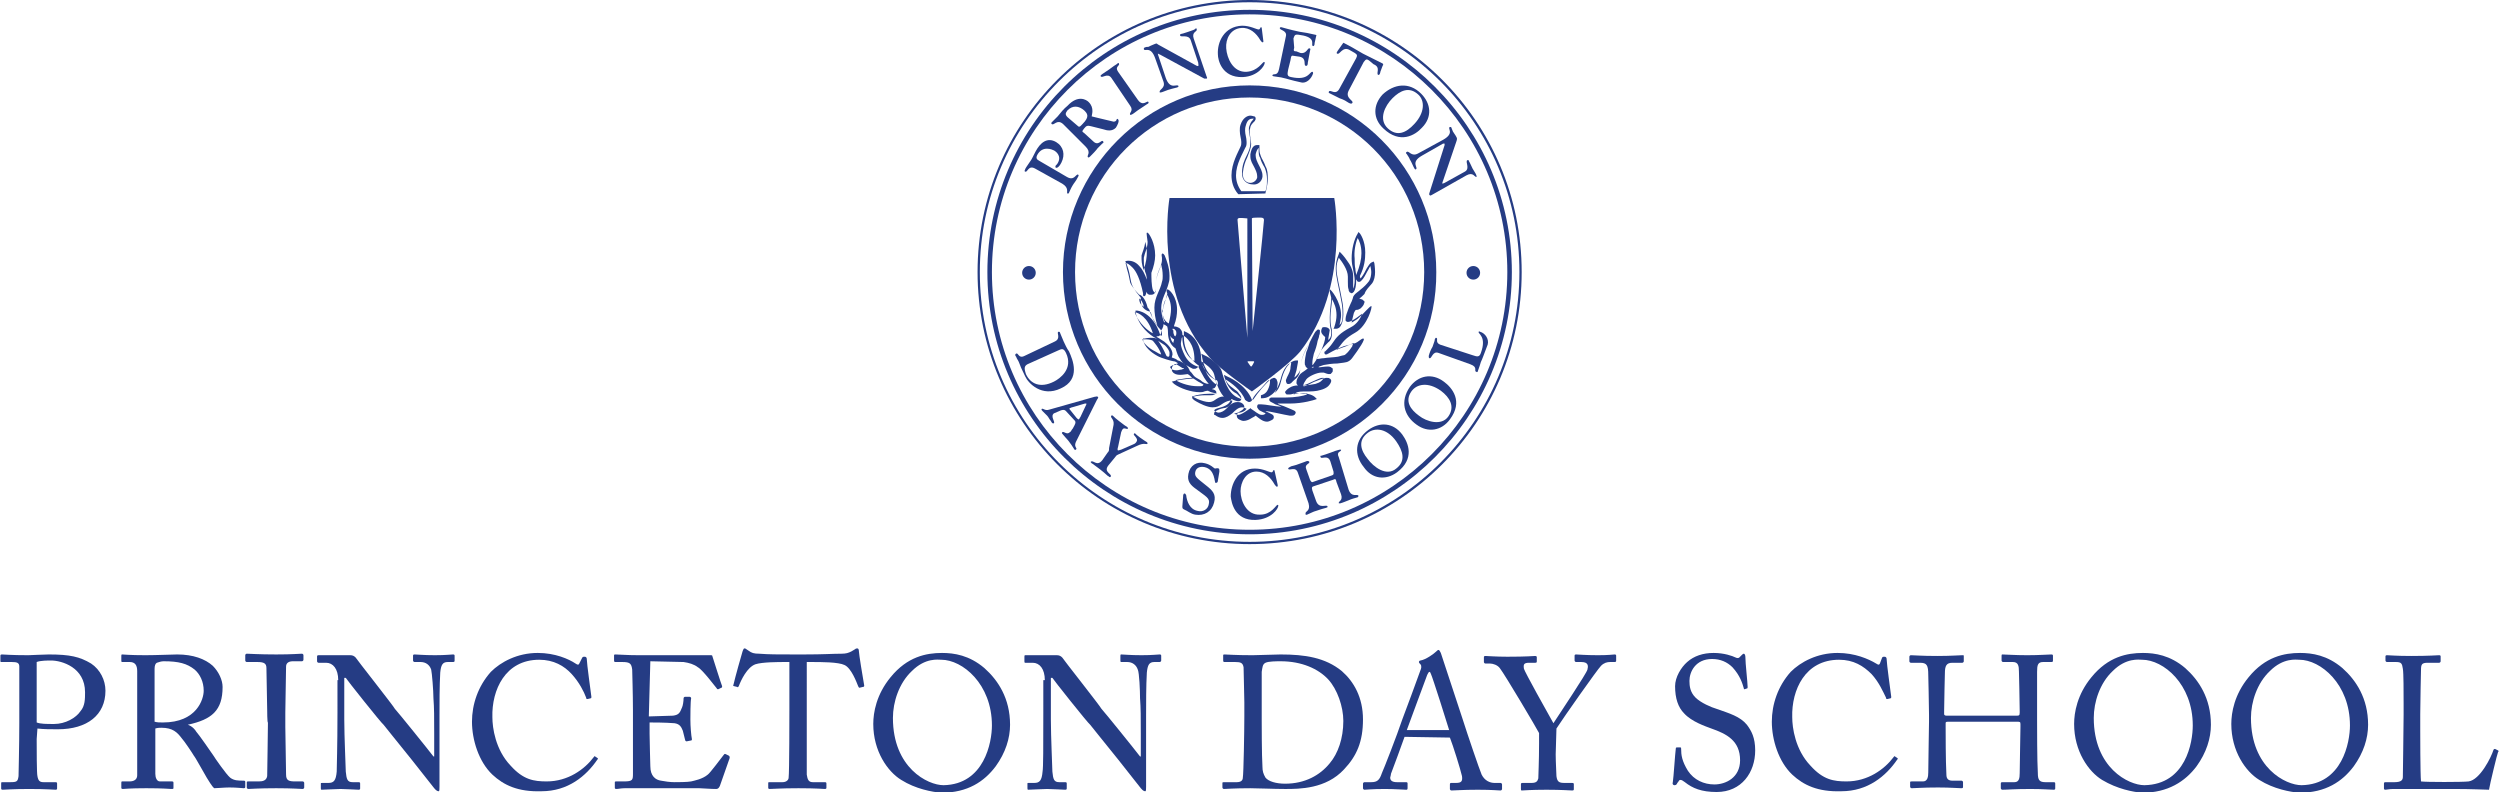<svg id="Layer_1" xmlns="http://www.w3.org/2000/svg" xmlns:xlink="http://www.w3.org/1999/xlink" viewBox="0 0 330.7 104.8" width="2500" height="792"><style>.st0,.st1{clip-path:url(#SVGID_2_);fill:#253c84}.st1{clip-path:url(#SVGID_4_)}.st2,.st3,.st4{clip-path:url(#SVGID_6_);fill:#253c84}.st3,.st4{clip-path:url(#SVGID_8_)}.st4{clip-path:url(#SVGID_10_)}.st5,.st6,.st7{clip-path:url(#SVGID_12_);fill:#253c84}.st6,.st7{clip-path:url(#SVGID_14_)}.st7{clip-path:url(#SVGID_16_)}.st10,.st8,.st9{clip-path:url(#SVGID_18_);fill:#253c84}.st10,.st9{clip-path:url(#SVGID_20_)}.st10{clip-path:url(#SVGID_22_)}.st11,.st12,.st13{clip-path:url(#SVGID_24_);fill:#253c84}.st12,.st13{clip-path:url(#SVGID_26_)}.st13{clip-path:url(#SVGID_28_)}.st14,.st15,.st16{clip-path:url(#SVGID_30_);fill:#253c84}.st15,.st16{clip-path:url(#SVGID_32_)}.st16{clip-path:url(#SVGID_34_)}.st17,.st18,.st19{clip-path:url(#SVGID_36_);fill:#253c84}.st18,.st19{clip-path:url(#SVGID_38_)}.st19{clip-path:url(#SVGID_40_)}.st20,.st21,.st22{clip-path:url(#SVGID_42_);fill:#253c84}.st21,.st22{clip-path:url(#SVGID_44_)}.st22{clip-path:url(#SVGID_46_)}.st23,.st24,.st25{clip-path:url(#SVGID_48_);fill:#253c84}.st24,.st25{clip-path:url(#SVGID_50_)}.st25{clip-path:url(#SVGID_52_)}.st26,.st27,.st28{clip-path:url(#SVGID_54_);fill:#253c84}.st27,.st28{clip-path:url(#SVGID_56_)}.st28{clip-path:url(#SVGID_58_)}.st29,.st30,.st31{clip-path:url(#SVGID_60_);fill:#253c84}.st30,.st31{clip-path:url(#SVGID_62_)}.st31{clip-path:url(#SVGID_64_)}.st32,.st33,.st34{clip-path:url(#SVGID_66_);fill:#253c84}.st33,.st34{clip-path:url(#SVGID_68_)}.st34{clip-path:url(#SVGID_70_)}.st35,.st36,.st37{clip-path:url(#SVGID_72_);fill:#253c84}.st36,.st37{clip-path:url(#SVGID_74_)}.st37{clip-path:url(#SVGID_76_)}.st38,.st39,.st40{clip-path:url(#SVGID_78_);fill:#253c84}.st39,.st40{clip-path:url(#SVGID_80_)}.st40{clip-path:url(#SVGID_82_)}.st41,.st42,.st43{clip-path:url(#SVGID_84_);fill:#253c84}.st42,.st43{clip-path:url(#SVGID_86_)}.st43{clip-path:url(#SVGID_88_)}</style><defs><path id="SVGID_1_" d="M0 0h330.7v104.8H0z"/></defs><clipPath id="SVGID_2_"><use xlink:href="#SVGID_1_" overflow="visible"/></clipPath><path class="st0" d="M165.3 72c-19.9 0-36-16.2-36-36 0-19.9 16.2-36 36-36 19.9 0 36 16.1 36 36s-16.1 36-36 36m0-.3c19.7 0 35.7-16 35.7-35.7C201 16.3 185 .3 165.3.3c-19.7 0-35.7 16-35.7 35.7 0 19.7 16 35.7 35.7 35.7"/><defs><path id="SVGID_3_" d="M0 0h330.7v104.8H0z"/></defs><clipPath id="SVGID_4_"><use xlink:href="#SVGID_3_" overflow="visible"/></clipPath><path class="st1" d="M165.3 70.7c-19.1 0-34.7-15.5-34.7-34.7 0-19.1 15.5-34.7 34.7-34.7C184.4 1.3 200 16.9 200 36s-15.6 34.7-34.7 34.7m0-.6c18.8 0 34.1-15.3 34.1-34.1S184.1 1.9 165.3 1.9 131.2 17.2 131.2 36s15.3 34.1 34.1 34.1"/><defs><path id="SVGID_5_" d="M0 0h330.7v104.8H0z"/></defs><clipPath id="SVGID_6_"><use xlink:href="#SVGID_5_" overflow="visible"/></clipPath><path class="st2" d="M165.3 60.7c-13.6 0-24.7-11.1-24.7-24.7s11.1-24.7 24.7-24.7C179 11.3 190 22.4 190 36c.1 13.6-11 24.7-24.7 24.7m0-47.8c-12.8 0-23.1 10.3-23.1 23.1s10.3 23.1 23.1 23.1 23.1-10.3 23.1-23.1-10.3-23.1-23.1-23.1"/><defs><path id="SVGID_7_" d="M0 0h330.7v104.8H0z"/></defs><clipPath id="SVGID_8_"><use xlink:href="#SVGID_7_" overflow="visible"/></clipPath><path class="st3" d="M139.5 45.2c.9-.4.2-1.2.5-1.3.1 0 .2 0 .2.1.1.2.1.3.5 1.2.2.4.4.9.7 1.3.5 1.1 1.6 3.7-1.1 4.9-2.5 1.2-4.3-.7-4.7-1.6-.5-1-.7-1.5-.8-1.8-.1-.3-.3-.5-.4-.8-.1-.1-.2-.3 0-.4.3-.2.3.7 1.1.3l4-1.9zm-3.6 3c-.6.3-.3.9-.2 1.3.6 1.3 1.9 1.9 3.7 1 .8-.4 2.6-1.7 1.6-3.8-.3-.6-.5-.6-1.1-.3l-4 1.8z"/><defs><path id="SVGID_9_" d="M0 0h330.7v104.8H0z"/></defs><clipPath id="SVGID_10_"><use xlink:href="#SVGID_9_" overflow="visible"/></clipPath><path class="st4" d="M141 54.4c-.1-.1-.3-.3-.9 0-.2.1-.5.2-.7.3-.5.4.2 1.1 0 1.3-.2.1-.3-.1-.4-.3-.2-.2-.3-.5-.5-.7l-.6-.6c-.1-.1-.2-.2-.1-.3.2-.1.4.3 1 .1l6-1.7c.2 0 .3-.1.4 0 .1.1.1.1-.1.4l-2.8 5.6c-.3.7.3.8 0 1-.1.1-.2 0-.3-.2-.2-.3-.3-.5-.7-1-.3-.3-.5-.6-.7-.8-.1-.1-.2-.2-.1-.3.2-.2.6.4 1 0 .2-.1.2-.3.4-.5.4-.7.4-.8.3-1l-1.2-1.3zm1.4.9c.1.1.2.2.3.2.1-.1.1-.2.2-.3l.8-1.7v-.1h-.2l-1.7.5c-.1 0-.2.1-.3.1-.1.1 0 .2.1.3l.8 1z"/><defs><path id="SVGID_11_" d="M0 0h330.7v104.8H0z"/></defs><clipPath id="SVGID_12_"><use xlink:href="#SVGID_11_" overflow="visible"/></clipPath><path class="st5" d="M147.3 56.2c.1-.8-.5-.9-.3-1.2.1-.1.2 0 .3.1.1.1.3.3.7.6.3.2.6.5 1.1.8.1.1.1.1.1.2-.1.2-.5-.2-.7.1-.1.1-.1.2-.2.4l-.4 1.9c-.1.3-.1.5 0 .5 0 0 .1 0 .4-.1l1.6-.7c.3-.1.4-.3.4-.3.4-.5-.5-.9-.3-1.1.1-.1.1-.1.2 0s.2.2.6.5c.6.4.7.5.9.6.1.1.1.1.1.2-.2.2-.4-.2-1.4.3l-2.4 1.1c-.2.1-.3.1-.5.4l-.9 1.1c-.7.9.6 1.1.3 1.5-.1.1-.2 0-.3-.1-.1 0-.2-.2-1.1-.9-.7-.5-.9-.7-1.1-.8-.1-.1-.2-.2-.1-.2.3-.3.8.7 1.5-.2l.7-1c.2-.2.2-.3.2-.6l.6-3.1z"/><defs><path id="SVGID_13_" d="M0 0h330.7v104.8H0z"/></defs><clipPath id="SVGID_14_"><use xlink:href="#SVGID_13_" overflow="visible"/></clipPath><path class="st6" d="M156.5 65.7c0-.1 0-.4.2-.4.1 0 .1.1.2.2.1.9.5 1.9 1.5 2.1.7.2 1.4-.2 1.5-.9.2-.8-.4-1-1.7-2-.7-.5-1.2-1-1-2 .2-1.1 1.1-1.7 2.2-1.4.8.2 1.1.6 1.3.7.1 0 .4-.1.5 0 .1 0 .1.2.1.4l-.2 1.2c0 .2-.1.3-.3.3-.2 0 0-1.8-1.5-2.1-.6-.1-1.1.1-1.2.7-.1.6.3.8 1.4 1.7.9.7 1.4 1.2 1.1 2.3-.3 1.2-1.3 1.8-2.5 1.6-.6-.1-1-.5-1.5-.7-.2-.1-.2-.2-.2-.4l.1-1.3z"/><defs><path id="SVGID_15_" d="M0 0h330.7v104.8H0z"/></defs><clipPath id="SVGID_16_"><use xlink:href="#SVGID_15_" overflow="visible"/></clipPath><path class="st7" d="M169 64.1c0 .1.1.3-.1.3-.1 0-.2-.2-.3-.3-.5-.9-1.3-1.7-2.4-1.7-1.4 0-2.1 1.4-2.1 2.6 0 1.3.8 3.2 2.6 3.1 1.5 0 2.1-1.3 2.3-1.3 0 0 .1 0 .1.1 0 .4-.9 1.8-3 1.9-2.8.1-3.2-2.3-3.3-3.1 0-1.6.9-3.7 3.2-3.7 1.1 0 1.9.5 2.2.5.2 0 .2-.3.3-.3 0 0 .1 0 .1.1l.4 1.8z"/><defs><path id="SVGID_17_" d="M0 0h330.7v104.8H0z"/></defs><clipPath id="SVGID_18_"><use xlink:href="#SVGID_17_" overflow="visible"/></clipPath><path class="st8" d="M178.4 64.8c.4 1.1 1.2.5 1.3.8 0 .1 0 .1-.1.2-.3.1-.8.2-1.2.4-.3.1-.7.3-1.1.4h-.2c-.1-.3.6-.3.3-1.2l-.6-1.6c-.1-.4-.1-.5-.5-.3l-2.4.8c-.4.1-.4.2-.3.6l.5 1.4c.4 1.1 1.4.4 1.5.7 0 .1.1.1-.2.2-.4.1-.7.2-1.3.4-.4.1-.7.3-1.2.5-.1 0-.2.1-.2-.1-.1-.4.7-.3.4-1.4l-1.4-4c-.3-1-1.2-.2-1.3-.6 0-.1.2-.2.4-.3.3-.1.5-.1 1-.3.5-.2.9-.3 1.1-.4.1 0 .2 0 .3.1.1.3-.7.3-.4 1l.5 1.4c.1.2.2.3.3.3l2.6-.9c.3-.1.2-.3.2-.5l-.4-1.3c-.3-1-1.2-.3-1.3-.6-.1-.2 0-.2.1-.2.4-.1.6-.2 1.2-.4.5-.2.8-.3 1.2-.4h.2c.1.3-.7.2-.3 1l1.3 4.3z"/><defs><path id="SVGID_19_" d="M0 0h330.7v104.8H0z"/></defs><clipPath id="SVGID_20_"><use xlink:href="#SVGID_19_" overflow="visible"/></clipPath><path class="st9" d="M181 56.9c1.5-1.1 3.3-1 4.5.6.8 1.1 1.7 3.2-.7 5-1.5 1.1-3.3.9-4.4-.7-1.3-1.6-1.2-3.6.6-4.9m3.7 5.1c1.3-1 .9-2.3 0-3.6-1.2-1.7-2.8-1.9-3.8-1.1-1.3 1-.9 2.3 0 3.4.8 1.1 2.5 2.4 3.8 1.3"/><defs><path id="SVGID_21_" d="M0 0h330.7v104.8H0z"/></defs><clipPath id="SVGID_22_"><use xlink:href="#SVGID_21_" overflow="visible"/></clipPath><path class="st10" d="M186.5 51.2c1.1-1.5 2.9-1.9 4.5-.7 1.1.8 2.6 2.6.8 5-1.1 1.5-2.9 1.8-4.4.7-1.7-1.2-2.2-3.1-.9-5m5.1 3.9c.9-1.3.2-2.5-1-3.4-1.7-1.2-3.2-.9-3.9.1-.9 1.3-.1 2.4 1 3.2 1 .8 3 1.4 3.9.1"/><defs><path id="SVGID_23_" d="M0 0h330.7v104.8H0z"/></defs><clipPath id="SVGID_24_"><use xlink:href="#SVGID_23_" overflow="visible"/></clipPath><path class="st11" d="M194.8 47c.6.2.9.3 1.1-.3.8-2.2-.4-2.5-.3-2.8 0 0 .1-.1.2 0 .7.2 1.2 1 1 1.7-.5 1.3-.7 1.9-.9 2.3-.1.3-.2.7-.4 1.2 0 .1-.1.2-.2.1-.4-.1.3-.6-.8-1l-4.2-1.5c-.8-.3-.9.8-1.2.7-.1 0-.1-.2-.1-.3.1-.4.3-.9.5-1.2.3-.8.3-.9.3-1 .1-.2.1-.2.2-.2.3.1-.2.6.5.9l4.3 1.4z"/><defs><path id="SVGID_25_" d="M0 0h330.7v104.8H0z"/></defs><clipPath id="SVGID_26_"><use xlink:href="#SVGID_25_" overflow="visible"/></clipPath><path class="st12" d="M141.1 23.4c1 .6 1.2-.4 1.5-.3.1.1.1.1 0 .3-.3.6-.6.9-.7 1.1-.2.3-.5 1-.5 1s-.1.2-.2.1c-.2-.1.3-.7-.7-1.3l-3.6-2c-.9-.5-1 .6-1.3.4-.1 0-.1-.1 0-.3 0-.1.3-.5.7-1.1.1-.1.4-.7.7-1.3.6-1.1 1.5-1.9 2.7-1.2 1 .6 1.2 1.7.7 2.7-.4.8-.7.7-.7.7-.1 0-.1-.1-.1-.2s.2-.2.3-.4c.6-1-.3-1.6-.5-1.7-.2-.1-1.5-.7-2.2.6-.2.4-.1.6.3.8l3.6 2.1z"/><defs><path id="SVGID_27_" d="M0 0h330.7v104.8H0z"/></defs><clipPath id="SVGID_28_"><use xlink:href="#SVGID_27_" overflow="visible"/></clipPath><path class="st13" d="M140.6 16.4c-.8-.7-1.2.3-1.5 0-.1-.1 0-.2 0-.2l.8-.8c.4-.5.8-1 1.3-1.4 1.4-1.5 2.5-.8 2.8-.5.4.4.5.8.5 1.2 0 .3-.1.6-.1.7 0 0 1.6.4 2.9.7.2 0 .3-.1.3-.1.1-.1.1-.2.1-.2.1-.1.1-.1.2 0 .2.2-.1.8-.3 1.1-.5.5-1.1.4-1.7.2l-1.6-.4c-.4-.1-.6-.1-.9.3-.3.4-.3.4 0 .6l1.2 1.1c.7.7 1.1-.3 1.3 0 .1.1.1.2-.1.3l-.6.6c-.3.4-.6.7-1 1.1-.1.1-.2.2-.3.1-.2-.2.5-.6-.3-1.4l-3-3zm2 .3c.2.2.4-.1.6-.3 1-1 .6-1.4.2-1.8-.7-.6-1.5-.7-2.2 0-.2.3-.4.5 0 .9l1.4 1.2z"/><defs><path id="SVGID_29_" d="M0 0h330.7v104.8H0z"/></defs><clipPath id="SVGID_30_"><use xlink:href="#SVGID_29_" overflow="visible"/></clipPath><path class="st14" d="M150.5 13.2c.7 1 1.3 0 1.4.3.1.1 0 .2-.2.3l-1.2.8c-.3.2-.6.5-.9.6h-.1c-.2-.3.5-.5 0-1.2l-2.5-3.7c-.5-.7-1.2.1-1.4-.2-.1-.1.1-.2.2-.3l.9-.6c.3-.2.5-.4 1-.7.2-.2.3-.2.3-.1.2.3-.6.4-.1 1.1l2.6 3.7z"/><g><defs><path id="SVGID_31_" d="M0 0h330.7v104.8H0z"/></defs><clipPath id="SVGID_32_"><use xlink:href="#SVGID_31_" overflow="visible"/></clipPath><path class="st15" d="M152.8 7.7c-.6-1.7-1.4-.8-1.5-1.2 0-.1 0-.2.1-.2.2-.1.3-.1.5-.1.2-.1.4-.2.9-.4.3-.1.2 0 .4.1l4.9 2.7c.2.1.3.2.4.1.1 0 0-.1 0-.4l-1-3c-.3-.8-1.3-.3-1.4-.6 0-.1 0-.2.1-.2s.4-.1 1-.3c.6-.2.9-.3.9-.4.2-.1.2 0 .2.1.1.3-.7.3-.4 1.2l1.7 5c.1.2.1.3 0 .3h-.3l-5.9-3.2c-.1 0-.2-.1-.2-.1-.1 0 0 .1 0 .2l1 3c.6 1.7 1.5.7 1.7 1.1 0 .1-.2.2-.3.2-.4.1-.8.2-1.1.3-.3.1-.5.2-.8.3-.1 0-.3.1-.3 0-.1-.4.8-.5.5-1.4l-1.1-3.1z"/></g><g><defs><path id="SVGID_33_" d="M0 0h330.7v104.8H0z"/></defs><clipPath id="SVGID_34_"><use xlink:href="#SVGID_33_" overflow="visible"/></clipPath><path class="st16" d="M167.1 5.3c0 .1.1.3-.1.3-.1 0-.2-.2-.3-.3-.5-.9-1.4-1.7-2.5-1.6-1.4.1-2.1 1.4-2 2.7.1 1.3.9 3.2 2.7 3.1 1.5-.1 2.1-1.3 2.3-1.3 0 0 .1 0 .1.1 0 .4-.9 1.8-2.9 1.9-2.8.1-3.3-2.3-3.3-3-.1-1.6.8-3.7 3.2-3.8 1.1 0 1.9.5 2.2.5.2 0 .2-.3.3-.3 0 0 .1 0 .1.1l.2 1.6z"/></g><g><defs><path id="SVGID_35_" d="M0 0h330.7v104.8H0z"/></defs><clipPath id="SVGID_36_"><use xlink:href="#SVGID_35_" overflow="visible"/></clipPath><path class="st17" d="M171.2 6.3c-.1.4-.1.5.3.5l.5.2c.8.2 1-.7 1.2-.6.1 0 .2 0 .1.3l-.3 1.6c0 .1 0 .5-.3.4-.3-.1.2-1-.8-1.2l-.7-.1c-.4-.1-.4 0-.5.6l-.3 1.2c-.1.6-.2.9.4 1 2.3.5 2.4-.7 2.8-.7 0 0 .1 0 .1.2-.2.7-.9 1.4-1.6 1.2-1.4-.3-1.9-.5-2.4-.6-.3-.1-.7-.1-1.2-.2-.1 0-.2-.1-.2-.1.1-.4.7.2.9-.9l.9-4.3c.2-.8-.9-.8-.8-1.1 0-.1.1-.1.2-.1.4.1 1 .3 2.4.6.7.1 1.3.2 2.1.4.1 0 .2.1.1.2l-.2.9c0 .1 0 .4-.2.4-.4-.1.5-1-1.3-1.4-1.1-.2-1.1-.2-1.3.4l.1 1.2z"/></g><g><defs><path id="SVGID_37_" d="M0 0h330.7v104.8H0z"/></defs><clipPath id="SVGID_38_"><use xlink:href="#SVGID_37_" overflow="visible"/></clipPath><path class="st18" d="M179.4 7.7c.2-.4.1-.5-.2-.7l-.7-.4c-.9-.5-1.3.7-1.6.5-.2-.1 0-.2 0-.3l.7-1c.1-.1.1-.2.2-.1.8.4 1.3.7 2.5 1.4l2.6 1.3c.1.1.1.2 0 .3l-.3.8c0 .1-.1.5-.3.4-.3-.2.4-1-.6-1.4l-.6-.5c-.3-.2-.4-.2-.7.2l-2 3.8c-.5 1 .7 1.3.5 1.6-.1.2-.3.1-.5 0-.3-.2-.6-.4-1.2-.6l-1.2-.6c-.2-.1-.3-.1-.2-.3.2-.3.9.6 1.4-.4l2.2-4z"/></g><g><defs><path id="SVGID_39_" d="M0 0h330.7v104.8H0z"/></defs><clipPath id="SVGID_40_"><use xlink:href="#SVGID_39_" overflow="visible"/></clipPath><path class="st19" d="M188 12.4c1.3 1.3 1.5 3.1.1 4.5-.9 1-2.9 2.2-5.1.1-1.4-1.3-1.4-3.1-.1-4.5 1.5-1.4 3.5-1.7 5.1-.1m-4.4 4.6c1.2 1.1 2.4.6 3.5-.6 1.4-1.5 1.4-3.1.5-3.9-1.2-1.1-2.4-.5-3.4.5s-1.9 2.8-.6 4"/></g><g><defs><path id="SVGID_41_" d="M0 0h330.7v104.8H0z"/></defs><clipPath id="SVGID_42_"><use xlink:href="#SVGID_41_" overflow="visible"/></clipPath><path class="st20" d="M190.9 18.5c1.6-.9.5-1.5.9-1.7.1 0 .2 0 .2.1.1.2.1.3.2.5s.3.4.5.8c.1.3 0 .2 0 .4l-1.8 5.3c-.1.2-.1.3-.1.4 0 0 .1 0 .3-.1l2.7-1.5c.7-.4 0-1.3.3-1.5.1 0 .2-.1.2.1.1.1.2.4.5 1 .3.5.5.8.5.9.1.2 0 .2 0 .2-.2.1-.4-.7-1.3-.2l-4.6 2.6c-.2.1-.2.1-.3 0-.1-.1 0-.2 0-.3l2-6.3V19h-.2l-2.8 1.6c-1.6.9-.4 1.6-.8 1.8-.1.1-.2-.1-.3-.3-.2-.4-.3-.7-.5-1-.1-.3-.3-.5-.4-.7-.1-.1-.2-.2 0-.3.3-.2.6.7 1.5.2l3.3-1.8z"/></g><g><defs><path id="SVGID_43_" d="M0 0h330.7v104.8H0z"/></defs><clipPath id="SVGID_44_"><use xlink:href="#SVGID_43_" overflow="visible"/></clipPath><path class="st21" d="M135.2 36.1c0-.5.4-.9.9-.9s.9.4.9.9-.4.9-.9.9-.9-.4-.9-.9"/></g><g><defs><path id="SVGID_45_" d="M0 0h330.7v104.8H0z"/></defs><clipPath id="SVGID_46_"><use xlink:href="#SVGID_45_" overflow="visible"/></clipPath><path class="st22" d="M194 36.1c0-.5.4-.9.9-.9s.9.4.9.9-.4.9-.9.9-.9-.4-.9-.9"/></g><g><defs><path id="SVGID_47_" d="M0 0h330.7v104.8H0z"/></defs><clipPath id="SVGID_48_"><use xlink:href="#SVGID_47_" overflow="visible"/></clipPath><path class="st23" d="M163.8 25.7c-.7-.8-.9-1.7-.9-2.5 0-1.6.9-3.1 1.2-3.8.1-.2.1-.4.1-.6 0-.4-.2-.9-.2-1.5 0-.3 0-.5.1-.8.3-.9.9-1.2 1.3-1.2.2 0 .4.1.5.1.1 0 .2.1.2.3 0 .2-.1.2-.1.3l-.2.2c-.1.1-.3.3-.4.6 0 .2-.1.3-.1.5 0 .4.1.8.2 1.7 0 .7-.3 1.2-.5 1.8-.3.6-.5 1.2-.6 2.1v.1c0 .4.1.7.3.9.2.2.4.3.7.3.4 0 .8-.3.9-.7v-.2c0-.4-.2-.8-.4-1.2-.2-.4-.5-.8-.5-1.4v-.3c.1-.5.2-.8.4-1 .2-.2.4-.2.5-.2H166.6v.7c0 .3.1.5.2.8.1.3.4.7.6 1.3.3.5.3 1.1.3 1.6 0 1-.3 1.9-.3 1.9v.1l-3.6.1zm3.7-.2v-.2.2zm-.1-.2c0-.1.1-.2.1-.4.1-.3.1-.8.1-1.2 0-.5-.1-1-.3-1.5-.3-.5-.5-.9-.6-1.3-.2-.3-.2-.6-.2-1v-.3s-.1 0-.1.1c-.1.1-.2.3-.3.7v.2c0 .4.2.8.4 1.2.2.4.5.9.5 1.4v.2c-.1.7-.7 1.1-1.3 1-.3 0-.7-.1-1-.4-.3-.3-.4-.6-.4-1.1v-.1c0-.9.3-1.6.6-2.2.3-.6.5-1.1.5-1.7 0-.9-.2-1.2-.2-1.7 0-.2 0-.4.1-.6.1-.3.2-.5.4-.7.1-.1.1-.2.2-.2h-.2c-.3 0-.7.1-.9.9-.1.3-.1.5-.1.7 0 .5.2.9.2 1.5 0 .3 0 .5-.2.8-.3.7-1.2 2.1-1.2 3.6 0 .7.2 1.4.7 2.1h3.2z"/></g><g><defs><path id="SVGID_49_" d="M0 0h330.7v104.8H0z"/></defs><clipPath id="SVGID_50_"><use xlink:href="#SVGID_49_" overflow="visible"/></clipPath><path class="st24" d="M165.6 51.8s-4.2-2.9-5.6-4.5c-7.5-8.5-5.3-21.1-5.3-21.1H176.5s2.1 11.8-4.5 20.3c-1.5 1.8-6.4 5.3-6.4 5.3m.1-8s1.5-14.2 1.5-14.7c0-.4-.5-.3-1.1-.3-.5 0-.5.1-.5.1l.1 14.9zm-2-14.7c0 .3 1.3 15.6 1.3 15.6V28.9c-1.1-.1-1.3-.1-1.3.2m1.4 18.9c.1.1.3.5.4.5.1 0 .3-.4.4-.6 0 0 0-.1-.1-.1h-.7c-.1 0-.1.1 0 .2"/></g><g><defs><path id="SVGID_51_" d="M0 0h330.7v104.8H0z"/></defs><clipPath id="SVGID_52_"><use xlink:href="#SVGID_51_" overflow="visible"/></clipPath><path class="st25" d="M181.5 37.5c.3-.4.4-1 .4-1.5 0-.6-.1-1.2-.1-1.2l-.1-.2-.2.1c-.3.1-.5.5-.7.8-.2.4-.4.8-.7 1.2-.1.1-.1.1-.1.2 0 0 0-.1-.1-.2v-.2c.6-1.2.7-2.2.7-3.1 0-1.6-.7-2.5-.7-2.5l-.2-.2-.1.2c-.5.8-.8 2.1-.8 3.3 0 .5.1 1.1.2 1.5.1.5.2 1 .2 1.4 0 .5-.1.9-.2 1.1V38v-.8-.7c0-.7-.4-1.5-.8-2-.4-.6-.8-1-.8-1l-.2-.2-.1.3c-.3.7-.4 1.3-.4 1.9 0 1.2.4 2.4.8 4.7.1.6.1 1.1.1 1.4 0 .8-.1 1.1-.3 1.3l-.1.1c.1-.5.2-.9.2-1.3 0-1.8-1.4-3.5-1.5-3.4-.1.1.2 1 .2 1.1 0 .7-.2 1.6-.2 2.6 0 .4 0 .9.1 1.4.1.3.1.5.1.7 0 .5-.2.7-.3.8l-.1.1c0-.3.2-1.2.2-1.3 0-.1-.2-.5-.9-.4-.1 0-.3.4-.2.7.1.3.5.6.5.6 0 .4-.2 1-.5 1.7s-.7 1.4-1 1.8c-.1.1-.1.2-.2.2V48c0-.3.1-.8.2-1.2.2-.5.4-1.1.5-1.7.1-.3.2-.5.2-.7.1-.2.1-.4.1-.5v-.1-.1s-.1-.1-.2-.1-.1 0-.2.1l-.2.2c-.2.3-.5.9-.9 1.7-.8 1.3-1 2.2-1.1 3.2 0 .4-.4.8-.7 1.1 0 0-.1 0-.1.1.1-.3.2-.7.3-1 .1-.6.2-1.1.2-1.1v-.2h-.2c-.1 0-.5 0-.9.4s-.8 1-1.1 2.2c-.2.9-.5 1.4-.9 1.7.3-.4.4-.9.4-1.3 0-.1 0-.2-.1-.4 0-.1-.1-.2-.3-.3h-.1c-.1 0-.2.1-.3.1-.7.5-2 2.1-2.3 2.6-.1.2-.2.2-.2.2h-.1c-.8-2.1-3.3-3.1-3.3-3.1l-.4-.2.1.4c.4 1.4 1.2 1.9 1.6 2.1l.4.4c.1.1.2.3.2.3-.1 0-.2-.1-.5-.2-1.3-.6-1.8-2.4-2.1-3.5-.2-.6-.8-1.1-1.3-1.5-.5-.4-1-.6-1-.6l-.4-.2.1.4c.3 2 1.5 2.9 1.9 3.1.1 0 .2.2.2.4v.2h-.1c-.1 0-.5-.2-1-.9-.4-.5-.6-1.1-.8-1.5-.2-.3-.3-.6-.3-.7v-.1c0-3.1-2.1-3.8-2.1-3.8l-.2-.1v.8c0 2.4 1.7 3.6 2 3.8v.1h-.1-.1c-.9-.3-1.4-.9-1.7-1.5-.3-.6-.5-1.2-.5-1.5 0-.3.1-.5.1-.7 0-.1.1-.2.1-.2v-.1-.3c0-.4-.2-.6-.4-.8-.2-.1-.4-.2-.6-.2h-.1v-.1c.3-.8.4-1.5.4-2.1 0-1.8-1.1-2.8-1.3-2.7-.2.1 0 .5 0 .5 0 .2-.1.4-.2.8s-.3.8-.4 1.5v.4c0 .4.1.8.3 1.1-.1 0-.1.1-.1.1-.3-.8-.4-1.4-.4-1.9 0-1.3.7-2.1 1-3.4.1-.3.1-.6.1-.9 0-1.1-.4-2.1-.6-2.6 0-.1-.3-.5-.4-.3-.1.1 0 .4 0 .5v.3c0 .5-.3 1.1-.5 1.6-.2.6-.3 1.1-.3 1.5v1.1c0 .1 0 0-.1.1h-.1s-.1-.1-.2-.3c-.2-.6-.2-1.8-.2-2.2v-.1c.3-.8.5-1.6.5-2.3 0-1.7-.8-2.8-.8-2.8s-.2-.3-.3-.2c-.1 0 .1 1 .1 1.2 0 .8-.4 1.5-.5 2.1v.5c0 .6.1 1.3.3 1.7 0 .1.1.4.1.7-.3-.8-.6-1.4-1-1.8-.5-.6-1.1-.7-1.4-.7-.1 0-.6 0-.4.2.1.1.4 1 .5 1.5.1.5.2 1.1.3 1.4.3.8 1 1.5 1.2 1.8v.4c0 .8.6 1.3 1.1 1.4.1 0 .1.1.2.1.1.1.1.7.6 1.4.3.5.5.7.7.9.1.2.2.2.2.5V44.4h-.1-.1c-1-3.2-3.1-3.3-3.1-3.3h-.2v.2c.4 1.9 2 3.1 2.6 3.4.1 0 .2.1.2.1-.3-.1-.5-.1-.8-.1-.4 0-.8.1-.8.1h-.2v.2c.2.9 1 1.6 1.9 2.1.5.3 2 .7 2.1.7.2 0 .4.1.5.2 0 0 .1 0 .1.1-.1 0-.3.1-.4.1-.2.1-.4.3-.4.6 0 .1 0 .3.1.4.2.3.6.4 1 .4s.9-.1 1-.1c.2.1.4.3.6.5l.1.1c-1 0-2.4.3-2.4.3l-.4.1.3.3c.8.6 2.3 1.1 3.4 1.1.2 0 .4 0 .6-.1.3-.1.5-.1.5-.1s.1.1.2.1c.1.1.3.1.6.2.2 0 .3.1.4.1h-1c-1 0-1.8.2-2.1.3h-.1c-.1 0-.1.1-.1.2s0 .1.1.2.2.2.4.3c.5.3 1.5.8 2.2.8.6 0 .9-.2 1.2-.4.3-.2.6-.4 1.1-.5H163v.1c0 .1-.1.3-.3.5-.2.2-.5.4-.8.4-.6.1-.9.3-1.1.4-.2.1-.2.3-.2.4v.1h.1c.4.3.7.4 1 .4.5 0 .9-.3 1.3-.6.4-.4.8-.8 1.3-.8.1 0 .2 0 .4.1l.2.1-.1.1c-.1.2-.6.4-.8.4-.1 0-.2 0-.3.1-.1.1-.1.2-.1.3 0 .2.1.4.3.5.2.1.4.2.6.2.4 0 .8-.2 1.1-.4.2-.1.4-.2.5-.3.4.3.9.8 1.5.8.2 0 .4-.1.6-.2.2-.1.3-.2.3-.4s-.1-.3-.3-.4l-.6-.3c-.1 0-.2-.1-.2-.1.5 0 2.5.5 3.2.6h.3c.1 0 .2 0 .3-.1 0 0 .1 0 .1-.1 0 0 .1-.1.1-.2s-.1-.2-.1-.2c-.1-.1-.9-.4-1.1-.5-.2-.1-.5-.2-.8-.3-.2-.1-.3-.1-.4-.2h1.6c1.8 0 3.3-.5 3.3-.5l.3-.1-.2-.2c-.2-.2-.4-.3-.7-.4-.3-.1-.7-.2-1.1-.2-.2 0-.5 0-.7.1-.2 0-.3.1-.4.1.1-.1.2-.1.3-.2.3-.2.8-.2 1.4-.2.6 0 1.3 0 1.9-.2.4-.1.8-.3 1-.5.2-.2.4-.5.4-.7 0-.1-.1-.3-.2-.3-.1-.1-.2-.1-.4-.1h-.1c-.5.1-1 .3-1.5.5s-.9.5-1.3.6h-.2V51c0-.2.2-.5.4-.8.3-.4 1.4-.9 2-.9h.3c.3.1.5.2.7.2.1 0 .3 0 .3-.1.1-.1.2-.2.2-.3v-.2c0-.1 0-.2-.1-.2-.2-.2-.4-.2-.6-.2-.4 0-.9.1-1 .1h-.2l.1-.1.6-.2c.5-.1 1.2-.2 1.8-.2.6-.1 1.2-.1 1.5-.3.2-.1.4-.3.6-.6.6-.8 1.8-2.5 1.3-2.4-.2 0-.7.5-1 .6-.4.1-.8.2-1.2.4-.5.2-.9.3-1.3.5.1-.1.1-.2.2-.2.7-.9.9-1.3 2.3-2.1 1.6-.9 2.3-3.5 2.1-3.5-.2 0-1.1 1.1-1.6 1.5-.2.2-.5.4-.7.5-.1.1-.2.1-.3.2 0-.2.2-.8.3-1.3.1-.2.2-.4.3-.4h.1c.2 0 .3-.1.5-.2.1-.1.3-.3.4-.5 0-.1.1-.2.1-.3 0-.1 0-.2-.1-.2-.1-.1-.2-.2-.3-.2-.1 0-.2-.1-.3-.1.2-.1.4-.3.7-.6.2-.6.6-.9 1-1.4m-26.4 6c.1 0 .2 0 .3.1.1.1.2.2.2.4v.2c0 .1-.1.2-.1.3-.1 0-.2-.1-.2-.2-.1-.2-.1-.4-.1-.6-.1 0-.1-.1-.1-.2m.2 1.4c0 .2-.1.3-.1.5-.3-.3-.4-.7-.4-1.1v.1c.1.3.3.4.5.5m-1.5-3.9c.1-.6.2-1.1.4-1.4.1-.2.2-.4.2-.6.2.4.5 1 .5 1.9 0 .5-.1 1.1-.3 1.9-.2-.1-.8-.5-.8-1.4-.1-.2-.1-.3 0-.4m-2.8-6.7v-.5c.1-.4.4-1 .5-1.8.1.4.2.9.2 1.4 0 .6-.1 1.4-.4 2.2v.2c-.1-.3-.3-.9-.3-1.5m-.3 5.3v-.1c.2.1.5.5.6 1.1-.3-.2-.6-.5-.6-1m1.9 2.7c-.3-.4-.4-.8-.5-1.1 0-.1-.1-.3-.2-.4l-.1-.1c-.3-1.3-.9-1.7-1.1-1.7l-.1-.1c-.3-.3-.9-1-1.1-1.5-.1-.4-.2-1.1-.4-1.7-.1-.3-.1-.6-.2-.8v-.1c.2 0 .5.2.9.6.5.5 1 1.5 1.4 3.4V39.1l.1.1c.1 0 .1 0 .2-.1s0-.1.1-.2v-.3c.1.2.2.3.4.4h.3c.2 0 .4-.1.5-.3.1-.2.1-.3.1-.5v-.5-.2c0-.4.1-.8.3-1.4.1-.3.3-.7.4-1.1.1.4.2.9.2 1.5 0 .3 0 .5-.1.8-.2 1.1-1 2-1 3.4 0 .6.1 1.5.4 2.4-.2-.3-.3-.5-.5-.8m-.1 1.8c-.5-.2-1.9-1.3-2.4-2.8.5.1 1.7.6 2.4 2.8m.3 2.4c-.8-.4-1.5-1-1.7-1.6h.5c.4 0 .8.1.9.2 0 0 .9 1 1.1 1.8-.1 0-.5-.2-.8-.4m1.8.7c-.1 0-.2 0-.3-.1-.4-.9-.8-1.6-1.1-2l.9.6c.3.3.6.7.6 1 0 .3 0 .4-.1.5m.4.1c0-.1.1-.3.1-.4 0-.7-.6-1.3-1.1-1.7-.5-.3-.9-.6-1-.6v-.1h.1c.1 0 .2 0 .3-.1.1-.1.2-.3.2-.4v-.1-.2s.3-.3.3-.8c.2.1.4.2.5.3 0 0 .1.3.1.8 0 .7.2 1.6 1 2.1.1.3.2.7.4 1.1.2.3.4.7.8 1 0 0-.1 0-.1-.1-.3-.2-.6-.4-.8-.4-.2-.2-.5-.3-.8-.4m1.6 1.5s-.1 0-.3.1c-.2 0-.4.1-.7.1-.3 0-.6-.1-.7-.2 0-.1-.1-.1-.1-.2s0-.1.2-.2c.1-.1.3-.1.4-.1.1 0 .1 0 .2-.1.2.1.5.3.8.5.2 0 .2 0 .2.1zm-.2-4.2v-.3c.5.3 1.6 1.1 1.6 3.3v.1s0 .1.1.1c-.5-.1-1.7-1.2-1.7-3.2m2.4 6.5h-.5c-.8 0-2-.3-2.8-.8.1 0 .3-.1.5-.1.5-.1 1.2-.2 1.6-.2h.1c.2.1.5.3.8.5.2.1.4.2.7.4-.1.2-.2.2-.4.2m0-.8c-.3-.2-.6-.3-.8-.5 0 0-.2-.2-.4-.5l-.2-.2c-.1-.3-.3-.6-.5-.8.3.2.5.3.9.5h.2c.1 0 .2 0 .3-.1.1 0 .1-.1.2-.2.2.4.5 1 .8 1.5.2.3.4.6.6.8-.4 0-.8-.2-1.1-.5m2.1 2.5c-.3.2-.5.4-1 .4-.4 0-1-.2-1.5-.4l-.6-.3c.4-.1 1-.2 1.6-.2h.7c.2 0 .4 0 .5-.1.1 0 .1 0 .2-.1.1 0 .1-.1.1-.2s-.1-.2-.1-.2c-.1-.1-.3-.2-.5-.2.1 0 .1-.1.2-.1s.2-.1.2-.1c.1-.1.2-.3.2-.5 0-.3-.1-.6-.4-.7-.2-.1-1.2-.8-1.6-2.3.5.3 1.5 1 1.7 1.7.2.8.5 2.1 1.3 3-.3-.1-.7.1-1 .3m12.7-2.3c.5-.2 1-.5 1.3-.5h.2c0 .1-.1.2-.3.4-.2.2-.5.3-.8.4-.5.1-1.1.2-1.7.2.5-.1.9-.3 1.3-.5m-1.6-1c-.3.4-.5.7-.5 1.1 0 .1 0 .2.1.3l.1.1c-.4 0-.8.1-1.1.3-.2.1-.3.2-.4.3-.1.1-.2.2-.2.3 0 .1.1.2.2.3h.3c.2 0 .3 0 .6-.1.2 0 .4-.1.6-.1.3 0 .7.1 1 .1.1 0 .2.1.2.1-.5.2-1.6.4-2.8.4h-1.9c-.1 0-.1 0-.2.1-.1 0-.1.1-.1.2s.1.2.1.2c.1.1.4.2.7.4.3.1.6.2.8.3h-.1c-.7 0-2-.3-2.6-.3h-.3c-.1 0-.2.1-.2.3v.1c.1.2.2.3.3.4l.6.3c.1 0 .2.1.2.1s0 .1-.1.1c-.1.1-.3.1-.4.1-.4 0-.9-.5-1.4-.8l-.1-.1-.1.1-.6.4c-.3.2-.7.4-.9.4-.1 0-.3-.1-.4-.1-.1 0-.1-.1-.1-.1.2 0 .5-.1.8-.3.2-.1.5-.3.5-.6 0-.2-.2-.4-.4-.5-.2-.1-.4-.1-.5-.1-.7 0-1.1.5-1.5.9-.3.3-.7.5-1 .5-.2 0-.4-.1-.6-.3l.1-.1c.1-.1.4-.2.8-.3.4-.1.8-.3 1-.5.2-.2.3-.4.4-.6.1 0 .2.1.2.1.3.1.5.2.7.2.1 0 .2 0 .3-.1.1-.1.1-.2.1-.3 0-.2-.1-.4-.3-.6-.1-.2-.3-.4-.5-.5-.3-.3-.9-.5-1.3-1.4.7.4 2.1 1.4 2.6 2.7 0 0 .2.2.5.3.2 0 .4-.1.5-.4.1-.3.6-.9 1.2-1.5.3-.3.5-.6.7-.8.1-.1.2-.2.3-.2h.1v.2c0 .3-.1.7-.3 1.1-.2.4-.5.6-.9.7v.4h.1c.2 0 .7 0 1.2-.4.5-.3 1-1 1.3-2.1.3-1.2.7-1.7 1-2 .2-.1.3-.2.4-.2 0 .2-.1.5-.1.8-.1.6-.4.9-.6 1.5 0 0 0 .4.2.5.5.1.6-.3 1-.6s.7-.8.7-1.4c.1-1 .3-1.7 1-3l.3-.6c-.2.5-.3 1-.5 1.4-.1.5-.2 1-.2 1.4 0 .2 0 .3.1.4 0 .1 0 .1.1.2s.1.1.2.1c-.2.3-.7.5-1 .8m1.5-.8l.2-.2.1.1c-.1 0-.2.1-.3.1m6.1-17.2c.2.3.5 1 .5 2 0 .8-.2 1.7-.7 2.9 0-.2-.1-.5-.1-.8-.1-.4-.1-.9-.1-1.4-.1-.9.1-2 .4-2.7m-.5 7.6c0 .1-.1.1-.1.2s-.2.6-.2.6-.2.4-.4.9-.4 1.1-.4 1.4v.2c0 .1.2.2.3.2.2 0 .4-.1.6-.2.4-.2.9-.6 1.3-.9-.2.6-.7 1.4-1.5 1.8-1.5.8-1.9 1.3-2.5 2.2-.2.3-.5.6-.7.8l-.2.2s-.1 0-.1.1v.1s0 .1.1.2h.2c.1 0 .1-.1.2-.1.7-.4 1.3-.7 2.1-1 .4-.1.9-.2 1.2-.4h.1c-.1.1-.2.2-.2.4-.2.3-.4.6-.6.8-.2.2-.4.4-.5.4-.1 0-.4.1-.8.2-.6.1-1.3.1-1.9.2-.3 0-.6.1-.8.1-.1 0-.2 0-.2.1.2-.3.4-.7.6-1.1.2-.4.8-1 1-1.2.3-.2.5-.6.5-1.2 0-.2 0-.5-.1-.8-.1-.5-.1-.9-.1-1.3 0-.9.2-1.7.2-2.4.3.5.6 1.2.6 2.1 0 .5-.1 1-.3 1.6l-.1.2H176.7c.1 0 .4 0 .6-.3.2-.3.4-.8.4-1.6 0-.4 0-.9-.1-1.5-.4-2.3-.8-3.5-.8-4.6 0-.5.1-.9.3-1.4.4.5 1.2 1.6 1.2 2.5v.7c0 .4 0 .8.1 1 0 .1 0 .2.1.3 0 0 0 .1.1.1 0 0 .1.1.2.1s.2-.1.3-.2c.2-.3.3-.8.3-1.5v-.2c0 .1 0 .1.1.2 0 .1.1.2.3.2.2 0 .3-.2.5-.4.3-.4.5-.9.7-1.2.1-.2.2-.4.3-.5 0 .2.1.5.1.8 0 .4-.1.9-.3 1.2-.3.4-.7.8-1.1 1.1-.3.3-.7.5-.9.8"/></g><g><defs><path id="SVGID_53_" d="M0 0h330.7v104.8H0z"/></defs><clipPath id="SVGID_54_"><use xlink:href="#SVGID_53_" overflow="visible"/></clipPath><path class="st26" d="M4.8 97.8c0 1.2 0 4.6.1 4.9.1.6.3.8.8.8h1.6c.2 0 .2.1.2.2v.6c0 .1 0 .2-.2.2-.3 0-1.1-.1-3.5-.1-2.2 0-3.2.1-3.5.1-.2 0-.2-.1-.2-.2v-.6c0-.1 0-.2.1-.2h1.1c.9 0 1-.1 1.1-.8 0-.2.1-4.1.1-7v-2.9-4.6c0-.5-.3-.6-1-.6H.2c-.2 0-.2 0-.2-.2v-.6c0-.1 0-.2.2-.2.3 0 1.2.1 3.5.1.4 0 1.9-.1 2.7-.1 2.8 0 4.1.3 5.6 1.2 1.2.8 1.9 2.2 1.9 3.6 0 3.2-2.4 5.1-6.3 5.1-.9 0-1.9 0-2.7-.1l-.1 1.4zm0-2.2c.5.2 1.3.2 2.3.2 1.5 0 2.9-.8 3.5-1.7.6-.7.6-1.6.6-2.5 0-3.3-3.1-4.2-4.5-4.2-.4 0-1.4 0-1.9.2v8z"/></g><g><defs><path id="SVGID_55_" d="M0 0h330.7v104.8H0z"/></defs><clipPath id="SVGID_56_"><use xlink:href="#SVGID_55_" overflow="visible"/></clipPath><path class="st27" d="M18.1 93v-4.2c0-.8-.3-1.2-1-1.2h-1c-.1 0-.1-.1-.1-.2v-.6c0-.1 0-.2.1-.2.2 0 1 .1 3.1.1 1.4 0 3.7-.1 4.2-.1 2.1 0 3.7.6 4.7 1.5.8.8 1.3 1.9 1.3 2.8 0 3.1-1.4 4.3-4.6 5 .6.2 1 .7 1.1.9.3.3 2.1 2.9 2.3 3.2.1.2 1.7 2.5 2.2 2.9.5.4 1.1.4 1.8.4.2 0 .2.1.2.2v.6c0 .1 0 .2-.2.2s-.9-.1-1.9-.1c-.7 0-1.6.1-2 .1-.3-.2-.8-1.1-1-1.4-.2-.3-1.5-2.7-1.7-2.9-.1-.2-1.3-2-1.6-2.3-.6-.8-1.2-1.4-2.7-1.4-.2 0-.5 0-.8.1v6c0 .5.2 1 .6 1h1.6c.2 0 .2.1.2.2v.6c0 .2 0 .2-.3.2s-.9-.1-3.3-.1c-2.3 0-2.8.1-3.1.1-.2 0-.2-.1-.2-.2v-.6c0-.1 0-.2.1-.2h1c.5 0 1-.2 1-.8V93zm2.3 2.5c.4.1.6.1 1.1.1 4.5 0 5.4-3.1 5.4-4.2 0-1.2-.5-2.2-1.2-2.8-1-.8-2.1-1.1-4.1-1.1-.3 0-.6.1-.9.2-.2.1-.3.4-.3.8v7z"/></g><g><defs><path id="SVGID_57_" d="M0 0h330.7v104.8H0z"/></defs><clipPath id="SVGID_58_"><use xlink:href="#SVGID_57_" overflow="visible"/></clipPath><path class="st28" d="M35.3 93.9c0-.6-.1-5.1-.1-5.5 0-.6-.3-.8-1.2-.8h-1.4c-.1 0-.2-.1-.2-.2v-.7c0-.1.1-.2.2-.2.3 0 1.6.1 3.9.1 2.2 0 3-.1 3.4-.1.1 0 .2.1.2.2v.6c0 .1-.1.2-.2.2h-1.2c-.5 0-.9.2-.9.7 0 .2-.1 5.8-.1 6.1v1.9c0 .2.1 6 .1 6.3 0 .8.4.9 1.2.9h1c.1 0 .2.1.2.2v.6c0 .1-.1.2-.2.2-.3 0-1.3-.1-3.5-.1-2.4 0-3.4.1-3.7.1-.1 0-.2-.1-.2-.2v-.7c0-.1.1-.1.2-.1h1.4c.5 0 1-.1 1.1-.7 0-.4.1-5.8.1-7.1-.1.1-.1-1.7-.1-1.7z"/></g><g><defs><path id="SVGID_59_" d="M0 0h330.7v104.8H0z"/></defs><clipPath id="SVGID_60_"><use xlink:href="#SVGID_59_" overflow="visible"/></clipPath><path class="st29" d="M44.7 90c0-1.5-.7-2.3-1.6-2.3h-1c-.1 0-.2-.1-.2-.2v-.6c0-.1 0-.2.2-.2h4.2c.3 0 .5.1.7.3.1.2 5 6.4 5.2 6.8.3.3 4.5 5.5 5.1 6.3h.1v-3c0-2.2 0-3.4-.1-4.7 0-1-.2-3.4-.3-3.8-.2-.6-.7-1-1.4-1h-.8c-.1 0-.2-.1-.2-.2v-.6c0-.1 0-.2.2-.2.3 0 1.2.1 2.7.1 1.5 0 2.1-.1 2.4-.1.2 0 .2.1.2.2v.6c0 .1 0 .2-.2.2h-.7c-.7 0-.9.4-1 1.4-.1 1.7-.1 4.1-.1 5.8v9.3c0 .3 0 .6-.1.6-.3 0-.5-.3-.6-.4l-3-3.8c-1.8-2.2-3.6-4.5-3.7-4.6-.3-.2-4.9-6-5-6.2h-.2v5.5c0 2.3.2 6.4.2 6.9.1 1 .2 1.4.9 1.4h.8c.2 0 .2.1.2.2v.6c0 .1 0 .2-.2.2s-1.8-.1-2.4-.1c-.5 0-2.2.1-2.5.1-.1 0-.1-.1-.1-.2v-.6c0-.1 0-.1.2-.1h.8c.7 0 1-.3 1.1-1.5 0-.5.1-3.3.1-7.8V90z"/></g><g><defs><path id="SVGID_61_" d="M0 0h330.7v104.8H0z"/></defs><clipPath id="SVGID_62_"><use xlink:href="#SVGID_61_" overflow="visible"/></clipPath><path class="st30" d="M65.1 102.5c-1.8-1.7-2.7-4.6-2.7-7 0-2.3.8-4.7 2.5-6.6 1.3-1.3 3.5-2.5 6.2-2.5 2.3 0 4.1.8 5 1.4.3.2.4.2.5 0l.4-.8c.1-.1.1-.1.3-.1s.3.1.3.4c0 .5.5 4.1.6 4.9 0 .1 0 .2-.1.2l-.4.1c-.1 0-.2 0-.2-.2-.3-.8-.9-2-1.9-3.1-1-1.1-2.4-1.9-4.3-1.9-4.5 0-6.3 4-6.2 7.6 0 1.4.4 4.3 2.4 6.4 1.7 1.9 3.1 2.1 4.8 2.1 2.8 0 5-1.6 6.2-3.2.1-.1.1-.2.2-.1l.3.2c.1.1.1.1 0 .2-1.5 2.2-3.9 4.2-7.4 4.2-3.1.1-5-.8-6.5-2.2"/></g><g><defs><path id="SVGID_63_" d="M0 0h330.7v104.8H0z"/></defs><clipPath id="SVGID_64_"><use xlink:href="#SVGID_63_" overflow="visible"/></clipPath><path class="st31" d="M85.8 94.8c.2 0 2.9-.1 3.2-.1.7-.1.9-.3 1.2-1.1.1-.2.2-.8.2-1.2 0-.1.1-.2.2-.2h.6c.1 0 .2.1.2.2-.1.4-.1 2.5-.1 2.8 0 .9.1 2.1.2 2.6 0 .1 0 .2-.2.2l-.5.1c-.1 0-.2-.1-.2-.2-.1-.3-.2-.9-.3-1.2-.2-.5-.4-.9-1.1-1-1.2-.1-2.9-.1-3.3-.1v1.5c0 1.3.1 3.8.1 4.3 0 1.3.7 1.8 1.4 1.9.5.1 1.2.2 1.8.2.4 0 1.7 0 2.2-.1.4-.1 1.5-.3 2.2-.9.3-.2 1.7-2.1 2.1-2.6.1-.1.1-.2.3-.1l.4.2c.1.1.1.1.1.3l-1.3 3.7c-.1.2-.2.4-.5.4-.1 0-.7 0-2.2-.1h-9.9c-.5 0-.8.1-1.1.1-.2 0-.2-.1-.2-.2v-.7c0-.1.1-.1.2-.1h1c1.2 0 1.2-.2 1.2-1.1V94c0-2.1-.1-5.2-.1-5.4-.1-.8-.3-1-1.3-1h-.9c-.1 0-.2 0-.2-.2v-.7c0-.1.1-.1.2-.1.6 0 1.4.1 3.1.1H94c.1 0 .2 0 .2.1.1.3 1.2 3.8 1.3 4 0 .1 0 .2-.1.2l-.4.2c-.1 0-.2 0-.2-.1-.1-.1-1.9-2.5-2.5-2.8-.5-.4-1.2-.6-1.9-.7l-4.4-.1-.2 7.3z"/></g><g><defs><path id="SVGID_65_" d="M0 0h330.7v104.8H0z"/></defs><clipPath id="SVGID_66_"><use xlink:href="#SVGID_65_" overflow="visible"/></clipPath><path class="st32" d="M104.4 87.6h-.6c-.8 0-3 0-3.9.3-1.1.4-1.9 2.1-2.2 2.9-.1.1-.1.2-.2.1l-.4-.1c-.1 0-.2-.1-.1-.2.2-.9 1.1-4.1 1.2-4.4.1-.3.2-.4.2-.4.1 0 .2 0 .3.1l.3.2c.4.3.7.4 1.4.4 1.3.1 2.4.1 4.7.1h1.2c2.7 0 3.8-.1 5-.1.6 0 .9-.1 1.3-.3l.5-.3c.1-.1.2-.1.3-.1.1 0 .2.1.2.4 0 .3.5 3.4.7 4.5 0 .1 0 .2-.2.2l-.4.1c-.1 0-.1 0-.2-.2-.2-.5-.9-2.4-1.8-2.8-.8-.4-3.1-.4-4.3-.4h-.7V102.5c.1.6.2 1 .8 1h1.6c.2 0 .2.1.2.2v.5c0 .1 0 .2-.2.2s-1.1-.1-3.5-.1-3.4.1-3.8.1c-.2 0-.2-.1-.2-.2v-.5c0-.2 0-.2.2-.2h1.7c.5 0 .8-.3.8-.6.1-.7.1-8.4.1-8.9v-6.4z"/></g><g><defs><path id="SVGID_67_" d="M0 0h330.7v104.8H0z"/></defs><clipPath id="SVGID_68_"><use xlink:href="#SVGID_67_" overflow="visible"/></clipPath><path class="st33" d="M119.2 103.2c-1.8-1.1-3.7-3.8-3.7-7.4 0-1.5.4-3.9 2.3-6.2 2.2-2.7 4.7-3.2 6.8-3.2 1.6 0 3.6.3 5.6 2 1.8 1.6 3.4 4 3.4 7.5 0 1.8-.6 3.7-1.9 5.5-1.5 2-3.7 3.5-7.2 3.5-1.2-.1-3.4-.5-5.3-1.7m12-7.2c0-5.5-3.9-8.7-6.7-8.7-.4 0-2.1-.3-3.9 1.5-1.7 1.6-2.5 4.1-2.5 6.2 0 6.6 4.6 8.9 6.7 8.9 5.4-.1 6.4-5.7 6.4-7.9"/></g><g><defs><path id="SVGID_69_" d="M0 0h330.7v104.8H0z"/></defs><clipPath id="SVGID_70_"><use xlink:href="#SVGID_69_" overflow="visible"/></clipPath><path class="st34" d="M138.2 90c0-1.5-.7-2.3-1.6-2.3h-1c-.1 0-.1-.1-.1-.2v-.6c0-.1 0-.2.1-.2h4.2c.3 0 .5.1.7.3.1.2 5 6.4 5.2 6.8.3.3 4.5 5.5 5.1 6.3h.1v-3c0-2.2 0-3.4-.1-4.7 0-1-.1-3.4-.3-3.8-.2-.6-.7-1-1.4-1h-.8c-.1 0-.1-.1-.1-.2v-.6c0-.1 0-.2.1-.2.4 0 1.1.1 2.7.1 1.5 0 2.1-.1 2.4-.1.2 0 .2.1.2.2v.6c0 .1-.1.2-.2.2h-.7c-.7 0-.9.4-1 1.4-.1 1.7-.1 4.1-.1 5.8v9.3c0 .3 0 .6-.1.6-.3 0-.5-.3-.6-.4l-3-3.8c-1.8-2.2-3.6-4.5-3.7-4.6-.3-.2-4.9-6-5-6.2h-.2v5.5c0 2.3.2 6.4.2 6.9.1 1 .2 1.4.9 1.4h.8c.2 0 .2.1.2.2v.6c0 .1 0 .2-.2.2s-1.8-.1-2.4-.1c-.5 0-2.2.1-2.5.1-.1 0-.1-.1-.1-.2v-.6c0-.1 0-.1.1-.1h.8c.7 0 1-.3 1.1-1.5.1-.5.1-3.3.1-7.8V90z"/></g><g><defs><path id="SVGID_71_" d="M0 0h330.7v104.8H0z"/></defs><clipPath id="SVGID_72_"><use xlink:href="#SVGID_71_" overflow="visible"/></clipPath><path class="st35" d="M164.6 92.9c0-.7-.1-4.2-.1-4.6-.1-.6-.4-.7-1.1-.7H162c-.1 0-.2 0-.2-.2v-.7c0-.1.1-.1.2-.1.3 0 1.4.1 3.7.1.6 0 3.1-.1 3.7-.1 3.2 0 5.9.4 8.1 2.2 1.6 1.4 2.8 3.5 2.8 6.4 0 2.9-.8 4.8-2.5 6.6-2.4 2.6-5.9 2.6-7.8 2.6-1.6 0-3.5-.1-4.6-.1-2.2 0-3.2.1-3.5.1-.1 0-.2-.1-.2-.2v-.6c0-.1.1-.1.2-.1h1.7c.5 0 .8-.2.8-.6.1-.5.2-6.1.2-8.1v-1.9zm2.3 2.5c0 .3 0 4.6.1 6.1 0 .5.1.9.4 1.4.4.5 1.4.8 2.6.8 2.6 0 4.6-1.1 5.9-2.7 1.1-1.3 1.8-3.3 1.8-5.6 0-1.9-.8-4.2-2-5.5-1.3-1.4-3.5-2.4-6.3-2.4-.5 0-1.6 0-2 .2-.4.2-.4.6-.5 1.2v6.5z"/></g><g><defs><path id="SVGID_73_" d="M0 0h330.7v104.8H0z"/></defs><clipPath id="SVGID_74_"><use xlink:href="#SVGID_73_" overflow="visible"/></clipPath><path class="st36" d="M185.8 97.5c-.2.6-1.6 4.4-1.8 4.9 0 .2-.1.4-.1.5 0 .4.3.6.9.6h1.2c.2 0 .2.1.2.2v.6c0 .2-.1.2-.2.2-.3 0-1.4-.1-2.8-.1-1.8 0-2.4.1-2.7.1-.1 0-.2-.1-.2-.2v-.6c0-.1.1-.2.2-.2h.9c.8 0 1.1-.3 1.4-1.2.2-.4 2-5 2.7-7.1.2-.5 2.2-5.9 2.4-6.5.1-.2.2-.6 0-.8-.1-.1-.2-.2-.2-.3 0-.1.1-.2.2-.2.7-.1 1.8-.9 2.1-1.2.1-.1.2-.2.3-.2.1 0 .2.2.3.4.5 1.6 2.4 7.2 2.9 8.8.6 1.9 2.2 6.6 2.5 7.3.4.8 1.1 1.1 1.7 1.1h.8c.1 0 .2.1.2.2v.6c0 .1-.1.2-.2.2-.4 0-1-.1-3-.1-2.1 0-2.9.1-3.5.1-.1 0-.2-.1-.2-.2v-.6c0-.2.1-.2.2-.2h.6c.7 0 .9-.2.8-.9-.2-.9-1.2-4.1-1.6-5.1l-6-.1zm5.9-.9c-.2-.7-2.2-7-2.4-7.4-.1-.2-.1-.3-.2-.3s-.2.2-.3.4c-.1.3-2.5 6.7-2.7 7.3h5.6z"/></g><g><defs><path id="SVGID_75_" d="M0 0h330.7v104.8H0z"/></defs><clipPath id="SVGID_76_"><use xlink:href="#SVGID_75_" overflow="visible"/></clipPath><path class="st37" d="M205.8 99.8c0 1 .1 2.6.1 2.9.1.8.4.9 1.1.9h1c.2 0 .2.1.2.2v.6c0 .1 0 .2-.2.2-.3 0-1.3-.1-3.4-.1-2.2 0-3 .1-3.3.1-.1 0-.1-.1-.1-.2v-.6c0-.1 0-.2.2-.2h1.2c.6 0 .8-.2.9-.6 0-.3.1-2.3.1-4.6V97c-.3-.6-4.5-7.7-5.2-8.6-.3-.4-.9-.6-1.3-.6h-.6c-.1 0-.2-.1-.2-.2V87c0-.1 0-.2.2-.2s1.4.1 2.9.1c2.6 0 3.5-.1 3.7-.1.1 0 .2.1.2.1v.6c0 .1 0 .2-.2.2h-.8c-.7 0-.8.2-.7.8.1.4 3.1 5.8 3.9 7.2.9-1.4 4.4-6.6 4.5-7.1.1-.4.2-1-.8-1h-.7c-.1 0-.2-.1-.2-.2v-.6c0-.1 0-.2.2-.2s1.3.1 2.9.1c1.5 0 2-.1 2.2-.1.2 0 .2.1.2.2v.6c0 .1 0 .2-.2.2h-.6c-.4 0-.8.1-1.2.5-.5.5-5 6.9-5.9 8.3l-.1 3.4z"/></g><g><defs><path id="SVGID_77_" d="M0 0h330.7v104.8H0z"/></defs><clipPath id="SVGID_78_"><use xlink:href="#SVGID_77_" overflow="visible"/></clipPath><path class="st38" d="M222.9 103.5c-.3-.2-.4-.3-.6-.3-.2 0-.2.2-.4.4-.1.3-.3.3-.4.3-.1 0-.3-.1-.2-.4.1-.6.3-3.8.4-4.5 0-.1.1-.1.2-.1h.4c.1 0 .1.1.1.2 0 .8.1 1.6.9 2.9.8 1.2 2.1 1.8 3.5 1.8 1.5 0 3.4-.9 3.4-3.2 0-2.6-1.8-3.5-3.8-4.2-.8-.3-2.6-.9-3.6-2-.8-.8-1.2-2-1.2-3.6 0-1.2.8-2.5 1.6-3.2.9-.8 2.1-1.2 3.5-1.2s2.5.4 2.9.6c.2.1.4.1.5 0l.3-.3c.1-.1.2-.2.3-.2s.2.2.2.4c0 .9.3 3.4.3 4 0 .1 0 .2-.1.2l-.3.1c-.1 0-.1 0-.1-.1-.2-.7-.5-1.7-1.5-2.8-.7-.7-1.6-1.1-2.7-1.1-2.2 0-3 1.7-3 2.9 0 .7.1 1.5.8 2.2.7.7 2.1 1.3 2.8 1.5 1.7.6 3.1 1 4 2.1.6.8 1.1 1.7 1.1 3.4 0 2.9-1.8 5.5-5.1 5.5-2 0-3.2-.5-4.2-1.3"/></g><g><defs><path id="SVGID_79_" d="M0 0h330.7v104.8H0z"/></defs><clipPath id="SVGID_80_"><use xlink:href="#SVGID_79_" overflow="visible"/></clipPath><path class="st39" d="M237.1 102.5c-1.8-1.7-2.7-4.6-2.7-7 0-2.3.8-4.7 2.5-6.6 1.3-1.3 3.5-2.5 6.2-2.5 2.3 0 4.1.8 5.1 1.4.3.2.4.2.5 0l.3-.8c.1-.1.1-.1.3-.1.2 0 .3.1.3.4 0 .5.5 4.1.6 4.9 0 .1 0 .2-.1.2l-.4.1c-.1 0-.2 0-.2-.2-.4-.8-.9-2-1.9-3.1-1.1-1.1-2.4-1.9-4.3-1.9-4.5 0-6.3 4-6.2 7.6 0 1.4.4 4.3 2.4 6.4 1.7 1.9 3.1 2.1 4.8 2.1 2.8 0 5-1.6 6.2-3.2.1-.1.1-.2.2-.1l.3.2c.1.1.1.1 0 .2-1.5 2.2-3.9 4.2-7.4 4.2-3.1.1-5-.8-6.5-2.2"/></g><g><defs><path id="SVGID_81_" d="M0 0h330.7v104.8H0z"/></defs><clipPath id="SVGID_82_"><use xlink:href="#SVGID_81_" overflow="visible"/></clipPath><path class="st40" d="M255.2 94.6c0-1.6-.1-4.9-.1-5.3 0-1.3-.2-1.6-1.1-1.6h-1.2c-.1 0-.2-.1-.2-.2v-.6c0-.1.1-.2.2-.2.5 0 1.3.1 3.5.1 1.9 0 2.8-.1 3.3-.1.2 0 .2 0 .2.1v.7c0 .1-.1.2-.2.2h-1.3c-.8 0-1 .4-1 1.4 0 .3-.1 3.6-.1 5v.4c0 .1.1.2.3.2h9.2c.4 0 .5 0 .5-.4v-.2c0-1.4-.1-4.9-.1-5.2 0-.8-.1-1.3-.8-1.3H265c-.1 0-.2-.1-.2-.2v-.6c0-.1 0-.2.1-.2.5 0 1.6.1 3.3.1 1.7 0 2.7-.1 3.2-.1.2 0 .2.1.2.2v.6c0 .1 0 .2-.2.2h-1.1c-.7 0-.8.4-.8 1.3v6.4c0 .8 0 5.5.1 7 0 .9.2 1.2 1 1.2h1.1c.2 0 .2.1.2.2v.6c0 .1 0 .2-.2.2-.5 0-1.3-.1-3.1-.1-2.2 0-3 .1-3.7.1-.1 0-.2-.1-.2-.2v-.6c0-.1 0-.2.2-.2h1.6c.6 0 .7-.5.7-1.2 0-1.2.1-5.2.1-6.1v-.4c0-.3-.1-.3-.5-.3h-9.1c-.3 0-.3.1-.3.2v.5c0 .7 0 4.5.1 6.3 0 .6.3.8.8.8h1.2c.1 0 .2.1.2.2v.6c0 .1 0 .2-.2.2-.5 0-1.4-.1-3.1-.1-2.2 0-2.9.1-3.5.1-.1 0-.2-.1-.2-.2v-.6c0-.1.1-.1.2-.1h1.5c.6 0 .7-.6.7-1.2 0-1.2.1-6 .1-6.7v-.9z"/></g><g><defs><path id="SVGID_83_" d="M0 0h330.7v104.8H0z"/></defs><clipPath id="SVGID_84_"><use xlink:href="#SVGID_83_" overflow="visible"/></clipPath><path class="st41" d="M278.1 103.2c-1.8-1.1-3.7-3.8-3.7-7.4 0-1.5.4-3.9 2.3-6.2 2.2-2.7 4.7-3.2 6.8-3.2 1.6 0 3.6.3 5.6 2 1.8 1.6 3.4 4 3.4 7.5 0 1.8-.6 3.7-1.9 5.5-1.5 2-3.8 3.5-7.2 3.5-1.2-.1-3.3-.5-5.3-1.7m12-7.2c0-5.5-3.9-8.7-6.7-8.7-.4 0-2.1-.3-3.9 1.5-1.7 1.6-2.5 4.1-2.5 6.2 0 6.6 4.6 8.9 6.7 8.9 5.5-.1 6.4-5.7 6.4-7.9"/></g><g><defs><path id="SVGID_85_" d="M0 0h330.7v104.8H0z"/></defs><clipPath id="SVGID_86_"><use xlink:href="#SVGID_85_" overflow="visible"/></clipPath><path class="st42" d="M298.9 103.2c-1.8-1.1-3.7-3.8-3.7-7.4 0-1.5.4-3.9 2.3-6.2 2.2-2.7 4.7-3.2 6.8-3.2 1.6 0 3.6.3 5.6 2 1.8 1.6 3.4 4 3.4 7.5 0 1.8-.6 3.7-1.9 5.5-1.5 2-3.7 3.5-7.2 3.5-1.2-.1-3.4-.5-5.3-1.7m12-7.2c0-5.5-3.9-8.7-6.7-8.7-.4 0-2.1-.3-3.9 1.5-1.7 1.6-2.5 4.1-2.5 6.2 0 6.6 4.6 8.9 6.7 8.9 5.4-.1 6.4-5.7 6.4-7.9"/></g><g><defs><path id="SVGID_87_" d="M0 0h330.7v104.8H0z"/></defs><clipPath id="SVGID_88_"><use xlink:href="#SVGID_87_" overflow="visible"/></clipPath><path class="st43" d="M318 93.2c0-1.6 0-4.2-.1-4.7-.1-.7-.2-.9-.9-.9h-1.2c-.1 0-.2-.1-.2-.2v-.5c0-.1 0-.2.2-.2.3 0 1.2.1 3.2.1 2.4 0 3.5-.1 3.7-.1.2 0 .2.1.2.2v.6c0 .1-.1.2-.2.2h-1.5c-.8 0-.9.2-.9 1 0 .3-.1 4.1-.1 5.8v2.1c0 .4 0 5.8.1 6.8.6.1 5.5.1 6.3 0 1.5-.2 3-3.2 3.3-4.2.1-.1.1-.1.2-.1l.4.2c.1.1.1.1 0 .2-.1.2-1.1 4.3-1.2 5-.3 0-2.3-.1-4.5-.1h-8.2c-.5 0-.8.1-1 .1-.2 0-.2-.1-.2-.2v-.6c0-.1 0-.2.2-.2h1.2c.9 0 1.1-.3 1.1-.7 0-.5.1-6.7.1-8.2v-1.4z"/></g></svg>